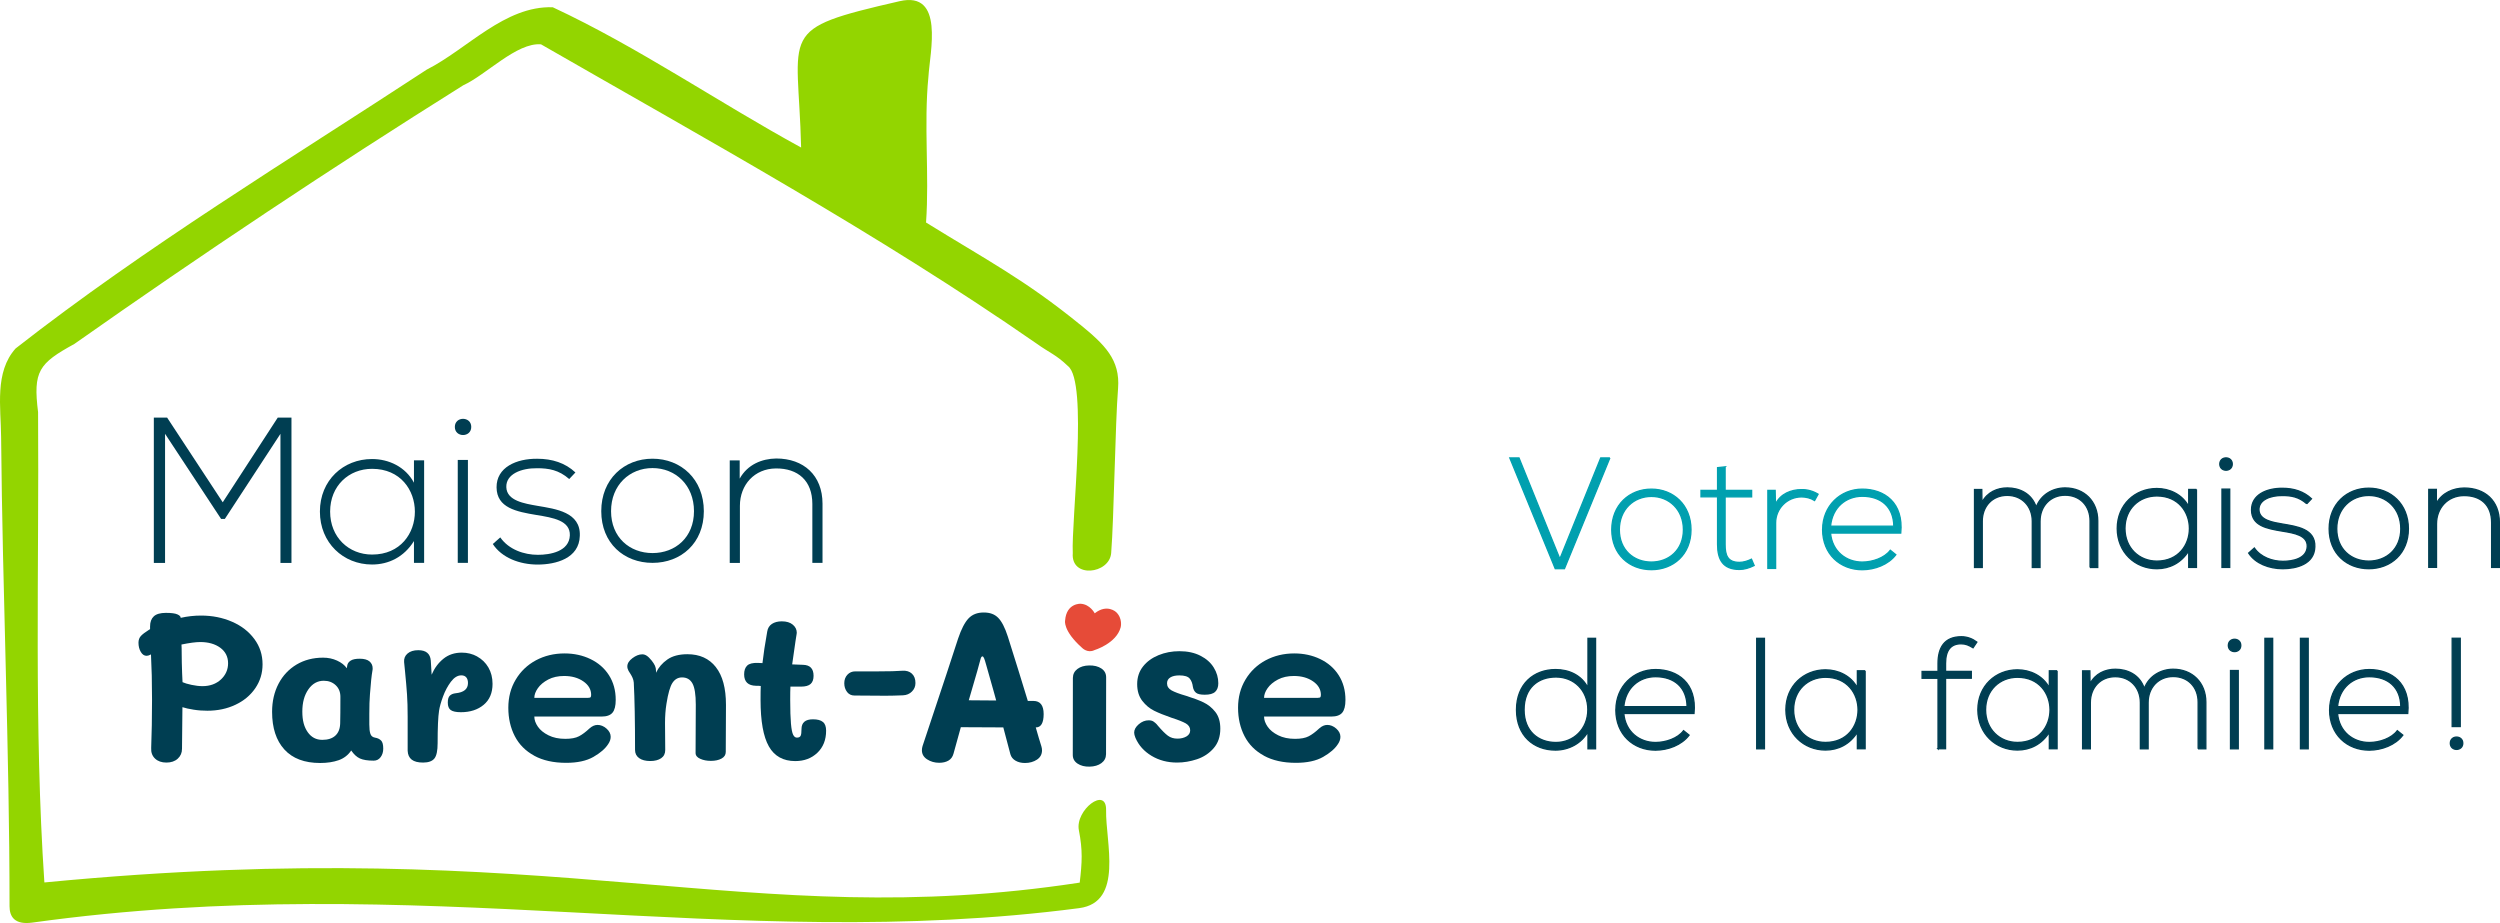 <svg xmlns="http://www.w3.org/2000/svg" id="Calque_1" viewBox="0 0 472.09 174.3"><defs><style>.cls-1,.cls-2{fill:#003e52;}.cls-3{fill:#00a0af;stroke:#00a0af;}.cls-3,.cls-2{stroke-miterlimit:10;stroke-width:.25px;}.cls-2{stroke:#003e52;}.cls-4{fill:#e64b38;}.cls-5{fill:#93d500;}</style></defs><g><path class="cls-3" d="M304,86.47l-8.58,20.92h-1.73l-8.58-20.92h1.73l7.72,19.08,7.72-19.08h1.73Z"></path><path class="cls-3" d="M304.36,100.03c0-4.68,3.34-7.66,7.48-7.66s7.48,2.98,7.48,7.66-3.34,7.54-7.48,7.54-7.48-2.86-7.48-7.54Zm13.53,0c0-3.82-2.71-6.29-6.05-6.29s-6.05,2.47-6.05,6.29,2.71,6.11,6.05,6.11,6.05-2.3,6.05-6.11Z"></path><path class="cls-3" d="M325.76,88.17v4.44h5.01v1.22h-5.01v8.97c0,2,.42,3.4,2.71,3.4,.72,0,1.52-.24,2.27-.6l.51,1.19c-.92,.45-1.85,.74-2.77,.74-3.13,0-4.14-1.85-4.14-4.74v-8.97h-3.13v-1.22h3.13v-4.29l1.43-.15Z"></path><path class="cls-3" d="M335.21,92.61l.06,2.62c.92-2,3.01-2.77,4.89-2.77,1.1-.03,2.18,.27,3.16,.86l-.66,1.19c-.77-.48-1.64-.68-2.5-.68-2.74,.03-4.86,2.23-4.86,4.92v8.58h-1.46v-14.72h1.37Z"></path><path class="cls-3" d="M344.18,99.97c0-4.41,3.34-7.6,7.48-7.6s7.84,2.53,7.27,8.29h-13.26c.3,3.46,2.95,5.48,5.99,5.48,1.94,0,4.2-.77,5.3-2.23l1.04,.84c-1.43,1.88-3.99,2.83-6.35,2.83-4.14,0-7.48-2.92-7.48-7.6Zm13.44-.6c-.03-3.64-2.41-5.66-5.96-5.66-3.04,0-5.66,2.06-5.99,5.66h11.95Z"></path><path class="cls-2" d="M394.68,107.16v-8.82c0-2.83-1.91-4.83-4.71-4.83s-4.74,2.09-4.74,4.92v8.73h-1.46v-8.73c0-2.83-1.94-4.89-4.74-4.89s-4.71,2.06-4.71,4.89v8.73h-1.46v-14.72h1.37l.03,2.44c1.01-1.94,2.89-2.74,4.8-2.74,2.24,0,4.59,1.01,5.45,3.64,.89-2.41,3.19-3.64,5.45-3.64,3.61,0,6.17,2.53,6.17,6.2v8.82h-1.46Z"></path><path class="cls-2" d="M414.77,92.43v14.72h-1.46v-3.13c-1.43,2.3-3.64,3.37-6.02,3.37-4.11,0-7.48-3.1-7.48-7.6s3.37-7.54,7.48-7.54c2.38,0,4.8,1.1,6.02,3.4v-3.22h1.46Zm-13.5,7.36c0,3.69,2.68,6.17,6.02,6.17,8.2,0,8.2-12.31,0-12.31-3.34,0-6.02,2.44-6.02,6.14Z"></path><path class="cls-2" d="M421.53,87.63c0,1.55-2.35,1.55-2.35,0s2.35-1.55,2.35,0Zm-1.94,4.74v14.78h1.46v-14.78h-1.46Z"></path><path class="cls-2" d="M435.6,95.12c-1.49-1.31-2.95-1.55-4.59-1.55-2.3-.03-4.5,.83-4.44,2.71,.06,1.97,2.62,2.36,4.47,2.68,2.62,.45,6.23,.89,6.08,4.32-.09,3.25-3.46,4.11-6.05,4.11s-5.16-.98-6.44-2.95l1.07-.95c1.22,1.76,3.43,2.51,5.4,2.51,1.79,0,4.5-.48,4.59-2.8,.06-2.12-2.38-2.53-4.8-2.92-2.86-.48-5.69-1.01-5.72-3.96-.03-2.89,2.86-4.14,5.84-4.11,2.15,0,4.02,.6,5.48,1.97l-.9,.95Z"></path><path class="cls-2" d="M439.83,99.85c0-4.68,3.34-7.66,7.48-7.66s7.48,2.98,7.48,7.66-3.34,7.54-7.48,7.54-7.48-2.86-7.48-7.54Zm13.53,0c0-3.82-2.71-6.29-6.05-6.29s-6.05,2.47-6.05,6.29,2.71,6.11,6.05,6.11,6.05-2.3,6.05-6.11Z"></path><path class="cls-2" d="M460.07,92.43v2.62c1.13-2.02,3.19-2.86,5.25-2.89,3.93,0,6.65,2.41,6.65,6.5v8.49h-1.46v-8.47c0-3.34-2.06-5.12-5.25-5.1-3.04,.03-5.16,2.32-5.16,5.36v8.2h-1.46v-14.72h1.43Z"></path><path class="cls-2" d="M301.3,120.54v20.86h-1.43v-3.25c-1.22,2.23-3.64,3.49-6.14,3.49-4.11,0-7.36-2.71-7.36-7.6s3.28-7.6,7.39-7.6c2.53,0,4.92,1.07,6.11,3.46v-9.36h1.43Zm-13.5,13.5c0,4.08,2.71,6.17,6.02,6.17s6.02-2.53,6.02-6.2-2.62-6.17-6.02-6.17-6.02,2.06-6.02,6.2Z"></path><path class="cls-2" d="M305.14,134.04c0-4.41,3.34-7.6,7.48-7.6s7.84,2.53,7.27,8.29h-13.26c.3,3.46,2.95,5.48,5.99,5.48,1.94,0,4.2-.77,5.3-2.23l1.04,.84c-1.43,1.88-3.99,2.83-6.35,2.83-4.14,0-7.48-2.92-7.48-7.6Zm13.44-.6c-.03-3.64-2.41-5.66-5.96-5.66-3.04,0-5.66,2.06-5.99,5.66h11.95Z"></path><path class="cls-2" d="M333.19,120.54v20.86h-1.46v-20.86h1.46Z"></path><path class="cls-2" d="M352.2,126.67v14.72h-1.46v-3.13c-1.43,2.3-3.64,3.37-6.02,3.37-4.11,0-7.48-3.1-7.48-7.6s3.37-7.54,7.48-7.54c2.38,0,4.8,1.1,6.02,3.4v-3.22h1.46Zm-13.5,7.36c0,3.69,2.68,6.17,6.02,6.17,8.2,0,8.2-12.31,0-12.31-3.34,0-6.02,2.44-6.02,6.14Z"></path><path class="cls-2" d="M365.97,141.4v-13.32h-3.01v-1.28h3.01v-1.52c0-2.92,1.16-5.04,4.41-5.04,1.1,0,2.09,.39,2.92,1.01l-.72,1.07c-.8-.48-1.37-.75-2.27-.75-1.85,0-2.92,1.13-2.92,3.7v1.52h4.86v1.28h-4.86v13.32h-1.43Z"></path><path class="cls-2" d="M388.45,126.67v14.72h-1.46v-3.13c-1.43,2.3-3.64,3.37-6.02,3.37-4.11,0-7.48-3.1-7.48-7.6s3.37-7.54,7.48-7.54c2.38,0,4.8,1.1,6.02,3.4v-3.22h1.46Zm-13.5,7.36c0,3.69,2.68,6.17,6.02,6.17,8.2,0,8.2-12.31,0-12.31-3.34,0-6.02,2.44-6.02,6.14Z"></path><path class="cls-2" d="M415.09,141.4v-8.82c0-2.83-1.91-4.83-4.71-4.83s-4.74,2.09-4.74,4.92v8.73h-1.46v-8.73c0-2.83-1.94-4.89-4.74-4.89s-4.71,2.06-4.71,4.89v8.73h-1.46v-14.72h1.37l.03,2.44c1.01-1.94,2.89-2.74,4.8-2.74,2.24,0,4.59,1.01,5.45,3.64,.89-2.41,3.19-3.64,5.45-3.64,3.61,0,6.17,2.53,6.17,6.2v8.82h-1.46Z"></path><path class="cls-2" d="M423.14,121.88c0,1.55-2.35,1.55-2.35,0s2.35-1.55,2.35,0Zm-1.94,4.74v14.78h1.46v-14.78h-1.46Z"></path><path class="cls-2" d="M429.16,120.54v20.86h-1.46v-20.86h1.46Z"></path><path class="cls-2" d="M435.87,120.54v20.86h-1.46v-20.86h1.46Z"></path><path class="cls-2" d="M439.92,134.04c0-4.41,3.34-7.6,7.48-7.6s7.84,2.53,7.27,8.29h-13.26c.3,3.46,2.95,5.48,5.99,5.48,1.94,0,4.2-.77,5.3-2.23l1.04,.84c-1.43,1.88-3.99,2.83-6.35,2.83-4.14,0-7.48-2.92-7.48-7.6Zm13.44-.6c-.03-3.64-2.41-5.66-5.96-5.66-3.04,0-5.66,2.06-5.99,5.66h11.95Z"></path><path class="cls-2" d="M465.06,140.35c0,1.55-2.35,1.55-2.35,0s2.35-1.55,2.35,0Zm-.48-19.82v16.66h-1.52v-16.66h1.52Z"></path></g><g><path class="cls-1" d="M52.96,81.92l-10.5,16.07h-.71l-10.58-16.07v24.38h-2.12v-27.44h2.51l10.5,15.99,10.39-15.99h2.59v27.44h-2.08v-24.38Z"></path><path class="cls-1" d="M80.09,86.93v19.36h-1.92v-4.12c-1.88,3.02-4.78,4.43-7.92,4.43-5.41,0-9.84-4.08-9.84-10s4.43-9.92,9.84-9.92c3.14,0,6.31,1.45,7.92,4.47v-4.23h1.92Zm-17.75,9.68c0,4.86,3.53,8.11,7.92,8.11,10.78,0,10.78-16.19,0-16.19-4.39,0-7.92,3.21-7.92,8.07Z"></path><path class="cls-1" d="M88.99,80.62c0,2.04-3.1,2.04-3.1,0s3.1-2.04,3.1,0Zm-2.55,6.23v19.44h1.92v-19.44h-1.92Z"></path><path class="cls-1" d="M107.49,90.46c-1.96-1.72-3.88-2.04-6.04-2.04-3.02-.04-5.92,1.1-5.84,3.57,.08,2.59,3.45,3.1,5.88,3.53,3.45,.59,8.19,1.18,8,5.68-.12,4.27-4.55,5.41-7.96,5.41s-6.78-1.29-8.47-3.88l1.41-1.25c1.61,2.31,4.51,3.29,7.1,3.29,2.35,0,5.92-.63,6.04-3.68,.08-2.78-3.14-3.33-6.31-3.84-3.76-.63-7.49-1.33-7.53-5.21-.04-3.8,3.76-5.45,7.68-5.41,2.82,0,5.29,.78,7.21,2.59l-1.18,1.25Z"></path><path class="cls-1" d="M139.68,86.93v3.45c1.49-2.67,4.19-3.76,6.9-3.8,5.17,0,8.74,3.17,8.74,8.54v11.17h-1.92v-11.13c0-4.39-2.71-6.74-6.9-6.7-4,.04-6.78,3.06-6.78,7.06v10.78h-1.92v-19.36h1.88Z"></path><path class="cls-1" d="M113.54,96.53c0-6.06,4.32-9.91,9.68-9.91s9.69,3.86,9.69,9.91-4.32,9.76-9.69,9.76-9.68-3.7-9.68-9.76Zm17.51,0c0-4.94-3.51-8.14-7.83-8.14s-7.83,3.2-7.83,8.14,3.51,7.91,7.83,7.91,7.83-2.97,7.83-7.91Z"></path><path class="cls-1" d="M43.83,117.41c1.77,.77,3.17,1.86,4.2,3.26,1.04,1.4,1.55,2.99,1.55,4.78,0,1.68-.46,3.18-1.38,4.52-.92,1.34-2.17,2.38-3.75,3.12-1.59,.75-3.35,1.12-5.29,1.12-.89,0-1.76-.06-2.61-.2-.85-.13-1.55-.29-2.1-.47l-.08,7.86c0,.76-.27,1.38-.81,1.87s-1.25,.73-2.14,.73-1.61-.25-2.14-.75-.78-1.17-.73-2c.1-2.72,.16-5.78,.16-9.16,0-3.2-.07-6.04-.2-8.53l-.12,.08c-.26,.13-.5,.2-.71,.2-.45,0-.81-.25-1.1-.75-.29-.5-.43-1.07-.43-1.73,0-.52,.16-.95,.47-1.28,.31-.33,.79-.69,1.41-1.08l.31-.2v-.51c0-.84,.24-1.47,.71-1.91,.47-.43,1.23-.65,2.28-.65s1.77,.1,2.18,.29,.61,.4,.61,.61v.04c1.28-.29,2.57-.43,3.85-.43,2.12,0,4.07,.39,5.84,1.16Zm-2.12,10.91c.9-.84,1.36-1.86,1.36-3.07s-.49-2.21-1.47-2.93c-.98-.72-2.25-1.08-3.79-1.08-.84,0-2.02,.16-3.54,.47,.03,.45,.04,1.01,.04,1.69,0,1.05,.03,2.28,.08,3.69,.05,.79,.08,1.36,.08,1.73,.39,.18,.96,.35,1.71,.51,.75,.16,1.43,.24,2.06,.24,1.41,0,2.57-.42,3.48-1.26Z"></path><path class="cls-1" d="M71.96,139.83c.28,.29,.41,.8,.41,1.53,0,.63-.16,1.17-.49,1.61-.33,.45-.77,.67-1.32,.67-1.13,0-1.99-.14-2.59-.41-.6-.27-1.15-.78-1.65-1.51-.58,.86-1.36,1.47-2.36,1.83-1,.35-2.16,.53-3.5,.53-2.96,0-5.21-.85-6.76-2.55-1.55-1.7-2.32-4.07-2.32-7.11,0-1.99,.41-3.76,1.22-5.31,.81-1.55,1.95-2.75,3.4-3.62,1.45-.86,3.12-1.3,5.01-1.3,.94,0,1.82,.18,2.63,.55,.81,.37,1.43,.85,1.85,1.45l.08-.51c.05-.37,.26-.67,.63-.92,.37-.25,.94-.37,1.73-.37,.84,0,1.45,.17,1.85,.51,.39,.34,.59,.77,.59,1.3,0,.18-.01,.33-.04,.43-.16,.89-.32,2.39-.47,4.48-.08,.97-.12,2.21-.12,3.73v1.97c0,.76,.06,1.34,.2,1.75,.13,.41,.42,.65,.86,.73,.5,.08,.88,.26,1.16,.55Zm-7.68-8.25c0-.89-.29-1.62-.88-2.18-.59-.56-1.34-.85-2.26-.85-1.18,0-2.15,.54-2.91,1.63-.76,1.09-1.14,2.48-1.14,4.19s.34,2.92,1.02,3.89c.68,.97,1.6,1.45,2.75,1.45,1.07,0,1.9-.27,2.48-.81,.58-.54,.88-1.32,.9-2.34,.03-1.07,.04-2.74,.04-4.99Z"></path><path class="cls-1" d="M90.1,123.97c.89,.49,1.6,1.17,2.12,2.06,.52,.89,.79,1.93,.79,3.11,0,1.7-.56,3.02-1.67,3.95-1.11,.93-2.55,1.4-4.3,1.4-.92,0-1.56-.14-1.93-.41s-.55-.74-.55-1.4,.13-1.07,.39-1.32c.26-.25,.63-.4,1.1-.45,1.55-.16,2.32-.8,2.32-1.93,0-.47-.11-.83-.33-1.08-.22-.25-.53-.37-.92-.37-.71,0-1.36,.4-1.97,1.2-.6,.8-1.1,1.73-1.49,2.79-.39,1.06-.64,1.96-.75,2.69-.18,1.15-.27,3.2-.27,6.13,0,1.41-.2,2.38-.61,2.89s-1.12,.77-2.14,.77c-.94,0-1.66-.18-2.14-.55-.48-.37-.74-.93-.77-1.69v-6.37c0-1.68-.04-3.1-.12-4.26-.08-1.17-.21-2.67-.39-4.5l-.16-1.61c-.05-.65,.16-1.19,.65-1.61,.49-.42,1.16-.63,2.03-.63,1.47,0,2.25,.66,2.36,1.96,.05,.63,.1,1.52,.16,2.67,.52-1.23,1.26-2.23,2.22-3.01s2.12-1.16,3.48-1.16c1.05,0,2.02,.24,2.91,.73Z"></path><path class="cls-1" d="M100.88,142.7c-1.64-.89-2.86-2.12-3.67-3.69-.81-1.57-1.22-3.35-1.22-5.35s.46-3.77,1.4-5.33c.93-1.56,2.2-2.77,3.81-3.64,1.61-.86,3.41-1.3,5.4-1.3,1.78,0,3.41,.35,4.89,1.06,1.48,.71,2.65,1.72,3.5,3.05s1.28,2.88,1.28,4.66c0,1.13-.2,1.93-.61,2.42-.41,.49-1.09,.73-2.06,.73h-12.7c0,.63,.22,1.26,.67,1.91,.44,.64,1.11,1.19,2,1.63,.89,.45,1.95,.67,3.18,.67,1.1,0,1.97-.16,2.59-.49,.63-.33,1.28-.82,1.97-1.47,.5-.45,1.01-.67,1.53-.67,.6,0,1.16,.23,1.69,.69,.52,.46,.79,.98,.79,1.55,0,.47-.16,.93-.47,1.38-.55,.86-1.48,1.67-2.79,2.42-1.31,.75-3.03,1.12-5.15,1.12-2.39,0-4.4-.45-6.03-1.34Zm10.2-10.93c.24,0,.39-.04,.45-.12,.06-.08,.1-.22,.1-.43,0-1.02-.49-1.87-1.47-2.55-.98-.68-2.19-1.02-3.63-1.02-1.15,0-2.16,.22-3.01,.67-.85,.45-1.5,.99-1.95,1.63-.45,.64-.67,1.25-.67,1.83h10.18Z"></path><path class="cls-1" d="M135.18,125.98c1.27,1.61,1.91,3.99,1.91,7.13l-.04,8.88c0,.55-.27,.97-.81,1.26-.54,.29-1.2,.43-1.99,.43s-1.43-.13-2.02-.39c-.59-.26-.88-.63-.88-1.1l.04-9.12c0-1.91-.21-3.25-.63-4.01-.42-.76-1.07-1.14-1.96-1.14-.76,0-1.36,.34-1.81,1.02-.45,.68-.83,2-1.14,3.97-.18,1.1-.27,2.32-.27,3.65l.04,5.07c0,.68-.26,1.2-.77,1.55s-1.2,.53-2.06,.53-1.59-.18-2.1-.55c-.51-.37-.77-.88-.77-1.53,0-5.45-.08-9.69-.24-12.73-.03-.31-.1-.61-.22-.88-.12-.28-.26-.53-.41-.77-.16-.24-.28-.42-.35-.55-.16-.29-.24-.58-.24-.86,0-.55,.32-1.07,.96-1.55,.64-.48,1.26-.73,1.87-.73,.29,0,.57,.09,.84,.27,.28,.18,.58,.49,.92,.9,.29,.37,.5,.69,.63,.98,.13,.29,.2,.62,.2,.98v.35c.47-1,1.18-1.83,2.14-2.5,.96-.67,2.22-1,3.79-1,2.31,0,4.09,.81,5.36,2.42Z"></path><path class="cls-1" d="M155.41,136.33c.39,.34,.59,.89,.59,1.65,0,1.73-.55,3.12-1.65,4.17-1.1,1.05-2.49,1.57-4.17,1.57-2.28,0-3.94-.92-4.99-2.77-1.05-1.85-1.57-4.78-1.57-8.78,0-1.21,.01-2.08,.04-2.63-.18-.03-.48-.04-.9-.04-1.49-.03-2.24-.75-2.24-2.16,0-.73,.19-1.28,.57-1.65,.38-.37,1.05-.54,2.03-.51l.86,.04c.18-1.62,.48-3.62,.9-5.97,.1-.63,.4-1.11,.88-1.43s1.11-.49,1.87-.49c.89,0,1.58,.21,2.08,.63,.5,.42,.75,.93,.75,1.53l-.04,.31-.2,1.26c-.32,2.15-.53,3.62-.63,4.4,.89,.05,1.57,.08,2.04,.08,1.34,.03,2,.72,2,2.08,0,.68-.18,1.19-.55,1.53-.37,.34-.98,.51-1.85,.51h-1.97c-.03,.52-.04,1.36-.04,2.52,0,1.94,.05,3.43,.14,4.46,.09,1.04,.23,1.74,.41,2.1,.18,.37,.42,.55,.71,.55,.37,0,.6-.12,.71-.35s.16-.65,.16-1.26c0-1.23,.72-1.85,2.16-1.85,.86,0,1.49,.17,1.89,.51Z"></path><path class="cls-1" d="M159.96,130.67c-.35-.45-.53-1-.53-1.65s.2-1.19,.59-1.61c.39-.42,.89-.63,1.49-.63h4.32c2.04,0,3.56-.04,4.56-.12,.76-.05,1.36,.13,1.81,.55,.45,.42,.67,1.01,.67,1.77,0,.63-.22,1.17-.67,1.61-.45,.45-1.01,.68-1.69,.71-1.26,.05-2.36,.08-3.3,.08l-5.86-.04c-.58,0-1.04-.22-1.4-.67Z"></path><path class="cls-1" d="M196.18,139.4l.47,1.53c.08,.26,.12,.51,.12,.75,0,.76-.32,1.35-.96,1.77-.64,.42-1.4,.63-2.26,.63-.68,0-1.27-.14-1.77-.43-.5-.29-.83-.69-.98-1.22l-1.34-5.07-8.02-.04-1.38,4.99c-.16,.6-.48,1.04-.96,1.32-.49,.28-1.07,.41-1.75,.41-.86,0-1.62-.22-2.28-.65s-.98-1-.98-1.71c0-.26,.04-.52,.12-.79l4.52-13.6,2.2-6.72c.6-1.78,1.26-3.05,1.96-3.79,.71-.75,1.66-1.12,2.87-1.12s2.06,.33,2.73,1c.67,.67,1.28,1.85,1.83,3.56,1.44,4.56,2.7,8.61,3.77,12.14h1.06c1.28,0,1.93,.83,1.93,2.48s-.49,2.52-1.45,2.52h-.04l.59,2.04Zm-8.06-7.11l-.51-1.85-.98-3.46-.39-1.38c-.16-.58-.29-1-.39-1.26-.11-.26-.21-.39-.32-.39-.13,0-.24,.12-.32,.35-.08,.24-.2,.66-.35,1.26l-.31,1.14-1.61,5.54,5.19,.04Z"></path><path class="cls-4" d="M206.73,115.81c2.32-1.84,4.03-.23,4.03-.23,1.29,1.22,.87,2.86,.87,2.86-.8,3.08-4.97,4.33-4.97,4.33-1.28,.63-2.3-.41-2.3-.41-3.68-3.27-3.23-5.18-3.23-5.18,.25-3.32,2.93-3.17,2.93-3.17,1.79,.09,2.66,1.8,2.66,1.8Z"></path><path class="cls-1" d="M203.47,144.19c-.61-.41-.9-.96-.89-1.67l.02-14.51c.01-.71,.3-1.27,.86-1.69s1.29-.64,2.21-.66,1.71,.17,2.32,.58c.61,.41,.9,.98,.89,1.71l-.02,14.47c-.01,.71-.31,1.27-.88,1.69-.57,.42-1.32,.64-2.23,.66-.91,.02-1.67-.17-2.28-.58Z"></path><path class="cls-1" d="M217.44,142.72c-1.41-.85-2.42-1.98-3.03-3.4-.16-.39-.24-.72-.24-.98,0-.55,.29-1.07,.86-1.57,.58-.5,1.21-.75,1.89-.75,.39,0,.71,.09,.94,.26,.24,.17,.42,.33,.55,.47,.13,.14,.21,.24,.24,.29,.76,.89,1.39,1.52,1.89,1.89,.5,.37,1.1,.55,1.81,.55,.65,0,1.22-.14,1.69-.41,.47-.28,.71-.66,.71-1.16,0-.55-.28-.98-.82-1.3-.55-.31-1.44-.67-2.67-1.06-1.36-.47-2.47-.92-3.32-1.34-.85-.42-1.6-1.04-2.24-1.87s-.96-1.88-.96-3.16,.37-2.39,1.1-3.32c.73-.93,1.71-1.64,2.93-2.14,1.22-.5,2.53-.75,3.95-.75,1.52,0,2.84,.28,3.95,.85,1.11,.56,1.96,1.31,2.53,2.24,.58,.93,.86,1.92,.86,2.97,0,.71-.2,1.24-.59,1.61-.39,.37-1.05,.55-1.97,.55-.81,0-1.37-.13-1.67-.39-.3-.26-.49-.63-.57-1.1-.08-.65-.28-1.18-.61-1.57-.33-.39-.98-.59-1.95-.59-.73,0-1.3,.13-1.71,.39-.41,.26-.61,.63-.61,1.1,0,.58,.28,1.02,.85,1.34,.56,.31,1.47,.66,2.73,1.02,1.34,.42,2.44,.83,3.3,1.24s1.61,1.01,2.24,1.81c.63,.8,.94,1.85,.94,3.16,0,1.49-.42,2.73-1.26,3.69-.84,.97-1.89,1.66-3.14,2.08-1.26,.42-2.51,.63-3.77,.63-1.81,0-3.42-.43-4.83-1.28Z"></path><path class="cls-1" d="M238.68,142.7c-1.64-.89-2.86-2.12-3.67-3.69-.81-1.57-1.22-3.35-1.22-5.35s.46-3.77,1.4-5.33c.93-1.56,2.2-2.77,3.81-3.64,1.61-.86,3.41-1.3,5.4-1.3,1.78,0,3.41,.35,4.89,1.06,1.48,.71,2.65,1.72,3.5,3.05s1.28,2.88,1.28,4.66c0,1.13-.2,1.93-.61,2.42-.41,.49-1.09,.73-2.06,.73h-12.7c0,.63,.22,1.26,.67,1.91,.44,.64,1.11,1.19,2,1.63,.89,.45,1.95,.67,3.18,.67,1.1,0,1.97-.16,2.59-.49,.63-.33,1.28-.82,1.97-1.47,.5-.45,1.01-.67,1.53-.67,.6,0,1.16,.23,1.69,.69,.52,.46,.79,.98,.79,1.55,0,.47-.16,.93-.47,1.38-.55,.86-1.48,1.67-2.79,2.42-1.31,.75-3.03,1.12-5.15,1.12-2.39,0-4.4-.45-6.03-1.34Zm10.2-10.93c.24,0,.39-.04,.45-.12,.06-.08,.1-.22,.1-.43,0-1.02-.49-1.87-1.47-2.55-.98-.68-2.19-1.02-3.63-1.02-1.15,0-2.16,.22-3.01,.67-.85,.45-1.5,.99-1.95,1.63-.45,.64-.67,1.25-.67,1.83h10.18Z"></path><path class="cls-5" d="M203.9,61.25c-10.34-8.42-17.71-12.22-29.03-19.23,.64-9.04-.45-18.39,.45-27.53,.28-4.66,3.07-16.25-5.46-14.26-23.4,5.38-19.11,5.37-18.58,27.63-15.72-8.59-30.74-18.95-46.9-26.49-9.07-.3-16.1,7.87-23.8,11.78C54.5,30.23,27.48,46.61,2.95,65.8-1.06,70.26,.17,76.95,.21,82.5c.26,29.59,1.59,59.04,1.59,88.63,0,1.9,.89,3.56,4.3,3.09,73.24-10.17,131.86,5.88,197.69-2.73,8.45-1.11,4.96-12.49,5.08-18.51,.09-4.59-5.89,0-5.14,3.8,.74,3.79,.61,6.04,.16,9.89-63.27,9.66-97.74-9.49-195.51-.03-1.98-29.38-.98-59.36-1.19-88.81-.97-7.75,.14-9.2,6.85-12.88C38.08,48.02,62.56,31.73,87.47,16.11c4.37-1.99,10.09-8.11,14.69-7.74,31.5,18.11,63.64,35.74,93.57,56.5,2.56,1.83,3.65,2.07,5.93,4.25,3.86,2.97,.61,29.31,.92,35.32-.39,4.85,6.93,3.96,7.25,0,.52-6.45,.77-24.63,1.3-31.08,.44-5.46-2.56-8.32-7.22-12.12Z"></path></g></svg>